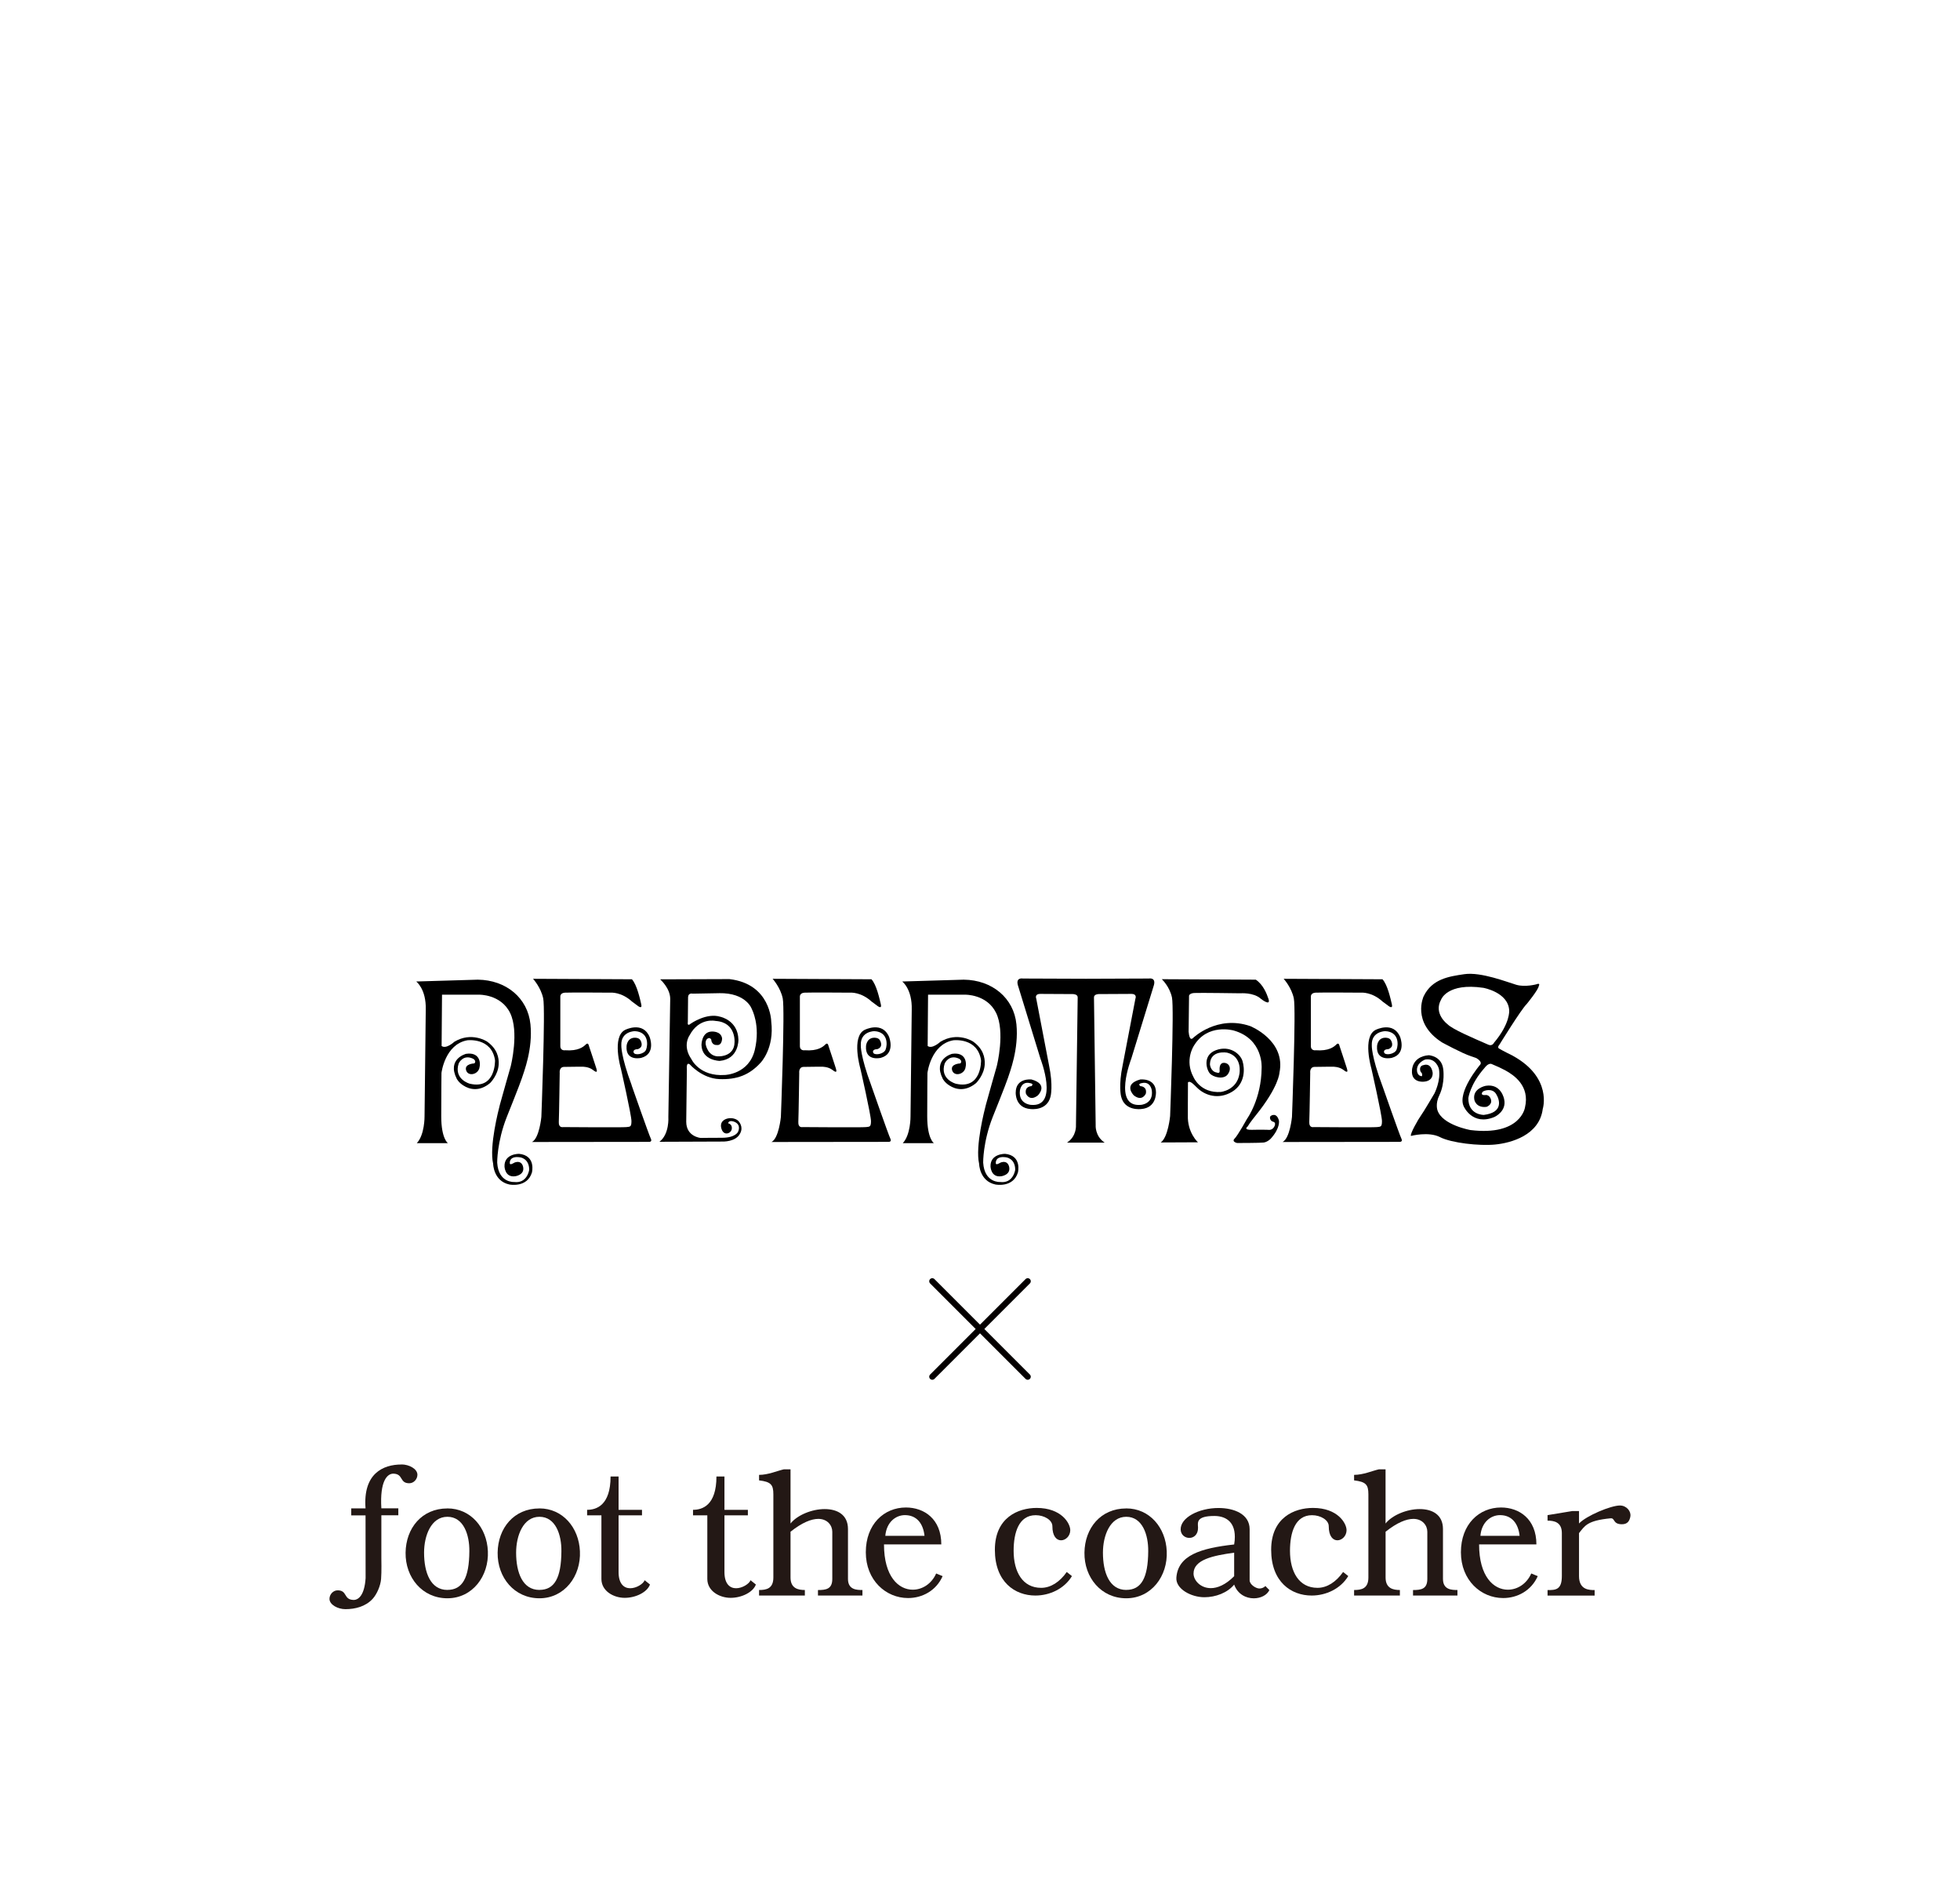 <?xml version="1.0" encoding="UTF-8"?>
<svg id="_レイヤー_3" data-name="レイヤー_3" xmlns="http://www.w3.org/2000/svg" version="1.1" viewBox="0 0 580 558">
  <!-- Generator: Adobe Illustrator 29.6.1, SVG Export Plug-In . SVG Version: 2.1.1 Build 9)  -->
  <defs>
    <style>
      .st0 {
        fill: none;
        stroke: #040000;
        stroke-linecap: round;
        stroke-miterlimit: 10;
        stroke-width: 1.81px;
      }

      .st1 {
        fill: #231815;
      }
    </style>
  </defs>
  <g>
    <path d="M153.53,341.36s-4.31-.07-4.24,3.69c0,0,.07,3.35,3.14,2.94,0,0,2.8-.34,2.39-2.67,0,0-.27-2.25-2.59-1.37,0,0-1.43.96-1.37.14,0,0-.27-2.19,3.01-1.71,0,0,2.73.27,2.73,3.69,0,0-.54,4.1-4.44,3.62,0,0-4.67.34-5.03-5.74,0,0-.09-6.07,2.83-13.48,0,0,3.96-9.84,4.5-11.57.54-1.73,3.25-8.47,2.51-15.86-.77-7.78-7.2-13.12-15.58-13.21l-18.23.54s3.01,2.19,2.83,8.38l-.36,31.52s.07,5.47-2.3,7.93h9.22s-1.98-1.3-1.98-7.93.07-12.85.07-12.85c0,0,1-8.47,7.65-9.66,0,0,7.2-.91,8.2,5.92,0,0,.27,8.75-7.47,6.93,0,0-4.82-1.28-3.28-6.01,0,0,1.27-2.83,4.28-1.37,0,0,1.1.64.36,1.37,0,0-3,.09-2.46,2,.55,1.91,3.37,1.36,3.92-.55.54-1.92-.08-4.85-3.92-4.28,0,0-5.75,1.46-2.75,7.4,0,0,.55,1.1,1.98,1.98,1.8,1.17,4.71,1.89,7.87-.73,0,0,2.37-2.31,2.55-5.51.12-2.03-.43-4.64-3.47-6.79,0,0-4.56-3.01-9.66.09,0,0-2.41,2.25-3.76,1.24l.12-15.18h10.93s6.47-.18,9.21,5.38c2.73,5.56.27,15.49.18,15.85-.09.36-2.75,9.59-3.19,11.3-.41,1.61-3.2,12.32-2,17.5,0,0,.07,5.1,4.78,6.12,0,0,5.27,1.1,6.7-3.55,0,0,1.3-5.06-3.89-5.53"/>
    <path d="M297.35,341.36s-4.3-.07-4.24,3.69c0,0,.07,3.35,3.15,2.94,0,0,2.8-.34,2.39-2.67,0,0-.27-2.25-2.6-1.37,0,0-1.43.96-1.37.14,0,0-.27-2.19,3.01-1.71,0,0,2.73.27,2.73,3.69,0,0-.55,4.1-4.44,3.62,0,0-4.67.34-5.04-5.74,0,0-.1-6.07,2.82-13.48,0,0,3.96-9.84,4.51-11.57.54-1.73,3.24-8.47,2.51-15.86-.76-7.78-7.19-13.12-15.58-13.21l-18.22.54s3,2.19,2.82,8.38l-.36,31.52s.07,5.47-2.3,7.93h9.22s-1.98-1.3-1.98-7.93.07-12.85.07-12.85c0,0,1-8.47,7.65-9.66,0,0,7.2-.91,8.21,5.92,0,0,.27,8.75-7.47,6.93,0,0-4.83-1.28-3.28-6.01,0,0,1.27-2.83,4.28-1.37,0,0,1.09.64.36,1.37,0,0-3,.09-2.46,2,.54,1.91,3.37,1.36,3.92-.55.55-1.92-.08-4.85-3.92-4.28,0,0-5.75,1.46-2.75,7.4,0,0,.55,1.1,1.98,1.98,1.8,1.17,4.7,1.89,7.87-.73,0,0,2.37-2.31,2.56-5.51.11-2.03-.43-4.64-3.47-6.79,0,0-4.56-3.01-9.66.09,0,0-2.42,2.25-3.76,1.24l.12-15.18h10.93s6.47-.18,9.2,5.38c2.73,5.56.28,15.49.18,15.85-.09.36-2.75,9.59-3.19,11.3-.41,1.61-3.2,12.32-2.01,17.5,0,0,.07,5.1,4.79,6.12,0,0,5.26,1.1,6.69-3.55,0,0,1.3-5.06-3.89-5.53"/>
    <path d="M186.93,321.07c-3.26-8.77-3.07-11.82-3.07-11.82-.18-4.19,4.01-4.19,4.01-4.19,4.12.22,3.87,4.1,3.32,5.47-.54,1.37-3.42,1.82-3.69.82-.28-1,1.23-.96,1.23-.96,2.09-.73.72-2.74.72-2.74-.45-.65-1.37-.68-1.85-.64-2.11.21-2.19,2.51-2.19,2.51-.3,4.57,4.34,3.44,4.34,3.44,4.47-1.18,2.49-6.17,2.49-6.17-2-4.83-7.29-2.09-7.29-2.09-3.97,2.05-1.23,11.39-1.23,11.39,0,0,3.14,13.8,3.14,15.58s-.41,1.64-1.5,1.77c-1.09.14-18.72,0-18.72,0,0,0-1.37.32-1.28-1.5.09-1.82.27-14.49.27-14.49,0,0-.25-1.78,1.28-1.82,1.91-.05,5.46-.05,5.46-.05,0,0,1.82-.05,3.1.96s1.28.46,1-.46c-.27-.91-2.19-6.65-2.19-6.65,0,0-.18-1.18-.91-.45-.73.73-2.28,2.01-6.11,1.73,0,0-1.45.27-1.45-1.28v-14.58s-.09-1.09,1.36-1.18c1.46-.09,13.58,0,13.58,0,0,0,3.09-.28,6.28,2.64l1.73,1.28s1.36,1.09,1-.46c-.36-1.55-1.28-5.83-2.77-7.42l-29.25-.14s2.32,2.53,3.01,5.81c.68,3.28-.55,35.05-.55,35.05,0,0-.59,6.33-2.78,7.42l34.49-.04s1.23.14.68-.96c-.55-1.09-5.68-15.78-5.68-15.78"/>
    <path d="M257.8,321.07c-3.26-8.77-3.07-11.82-3.07-11.82-.18-4.19,4.01-4.19,4.01-4.19,4.12.22,3.87,4.1,3.32,5.47-.54,1.37-3.42,1.82-3.69.82-.28-1,1.23-.96,1.23-.96,2.09-.73.72-2.74.72-2.74-.46-.65-1.37-.68-1.85-.64-2.11.21-2.2,2.51-2.2,2.51-.29,4.57,4.35,3.44,4.35,3.44,4.47-1.18,2.49-6.17,2.49-6.17-2-4.83-7.29-2.09-7.29-2.09-3.96,2.05-1.23,11.39-1.23,11.39,0,0,3.15,13.8,3.15,15.58s-.41,1.64-1.51,1.77c-1.09.14-18.72,0-18.72,0,0,0-1.36.32-1.27-1.5.09-1.82.27-14.49.27-14.49,0,0-.24-1.78,1.28-1.82,1.91-.05,5.46-.05,5.46-.05,0,0,1.82-.05,3.1.96,1.28,1,1.28.46,1-.46-.27-.91-2.18-6.65-2.18-6.65,0,0-.19-1.18-.91-.45-.73.73-2.28,2.01-6.1,1.73,0,0-1.46.27-1.46-1.28v-14.58s-.09-1.09,1.37-1.18c1.45-.09,13.57,0,13.57,0,0,0,3.1-.28,6.29,2.64l1.73,1.28s1.36,1.09,1-.46c-.37-1.55-1.28-5.83-2.78-7.42l-29.25-.14s2.32,2.53,3,5.81c.68,3.28-.55,35.05-.55,35.05,0,0-.59,6.33-2.78,7.42l34.49-.04s1.23.14.68-.96c-.54-1.09-5.67-15.78-5.67-15.78"/>
    <path d="M409.01,321.07c-3.27-8.77-3.07-11.82-3.07-11.82-.18-4.19,4.01-4.19,4.01-4.19,4.12.22,3.87,4.1,3.32,5.47-.54,1.37-3.42,1.82-3.69.82-.27-1,1.23-.96,1.23-.96,2.1-.73.73-2.74.73-2.74-.46-.65-1.38-.68-1.86-.64-2.11.21-2.19,2.51-2.19,2.51-.3,4.57,4.35,3.44,4.35,3.44,4.47-1.18,2.49-6.17,2.49-6.17-2.01-4.83-7.29-2.09-7.29-2.09-3.96,2.05-1.23,11.39-1.23,11.39,0,0,3.14,13.8,3.14,15.58s-.41,1.64-1.5,1.77c-1.1.14-18.73,0-18.73,0,0,0-1.36.32-1.28-1.5.09-1.82.28-14.49.28-14.49,0,0-.25-1.78,1.28-1.82,1.91-.05,5.47-.05,5.47-.05,0,0,1.82-.05,3.1.96,1.28,1,1.28.46,1-.46-.27-.91-2.18-6.65-2.18-6.65,0,0-.18-1.18-.91-.45-.73.73-2.28,2.01-6.11,1.73,0,0-1.46.27-1.46-1.28v-14.58s-.09-1.09,1.37-1.18c1.46-.09,13.57,0,13.57,0,0,0,3.1-.28,6.29,2.64l1.73,1.28s1.37,1.09,1.01-.46c-.36-1.55-1.28-5.83-2.78-7.42l-29.24-.14s2.33,2.53,3.01,5.81c.68,3.28-.55,35.05-.55,35.05,0,0-.59,6.33-2.78,7.42l34.48-.04s1.23.14.68-.96c-.55-1.09-5.68-15.78-5.68-15.78"/>
    <path d="M212.78,293.82c8.15-.13,9.7,4.72,9.7,4.72,0,0,2.6,4.78.89,12.03-1.71,7.24-8.81,7.45-8.81,7.45-7.59.55-9.98-4.71-9.98-4.71-2.73-3.96-.55-6.97-.55-6.97,2.87-5.46,7.73-4.3,7.73-4.3,6.15.41,5.6,6.36,5.6,6.36-.07,4.1-4.37,4.1-4.37,4.1-3.55.34-4.17-3.56-4.17-3.56-.21-1.77,1.02-1.84,1.02-1.84.8.14.68.89.68.89.41,1.3,1.5,1.16,1.5,1.16,1.7.27,1.66-1.96,1.66-1.96-.34-2.26-3.16-2.01-3.16-2.01-2.94.14-2.94,3.97-2.94,3.97.13,4.64,5.39,4.71,5.39,4.71,5.74-.54,5.54-6.28,5.54-6.28-.14-5.74-5.33-6.77-5.33-6.77-4.1-1.3-8.81,2.05-8.81,2.05-1.1.95-.83-.48-.83-.48l.07-7.38c.07-1.37,1.36-1.03,1.36-1.03l7.79-.14ZM228.22,302.16s-.14-11.07-12.37-12.5l-20.5.07s2.98,2.59,2.98,5.78l-.55,34.99s.36,5.01-2.64,7.29l18.68-.07s3.92.16,5.19-2.39c1.09-1.96-.32-3.51-.59-3.78-.27-.27-1.29-.9-2.74-.72-1.46.19-2.84,1.2-2.15,3.21.72,2.13,2.89,1.29,3.03-.13.14-1.41-1.1-1.59-1.1-1.59.26-1.21,2.04-.37,2.04-.37,1.96.96.88,2.92.88,2.92,0,0-.73,1.73-4.74,1.73s-6.29.05-6.29.05c0,0-4.27-.34-4.28-4.79l.19-15.58s-.26-2.16.84-1.41c0,0,3.62,4.17,8.75,4.37,5.13.2,8.88-1.16,12.23-4.85,0,0,4.13-4.18,3.14-12.23"/>
    <path d="M369.18,333.3c.61-1.09,2.39-3.28,2.39-3.28,6.9-8.54,7.04-12.64,7.04-12.64,1.98-9.57-8.61-13.8-8.61-13.8-9.84-3.41-16.94,3.49-16.94,3.49-1.16,1.16-1.3-1.78-1.3-1.78l-.03.19c.07-6.08.13-10.89.13-10.89,0,0,.08-.73,1.54-.82,1.46-.09,13.66.09,13.66.09,0,0,3.9-.32,6.02,1.6,0,0,3.08,2.46,2.28.04-.5-1.51-1.55-4.19-3.74-5.67l-27.82-.14s2.32,2.14,3.01,5.42c.68,3.28-.55,35.06-.55,35.06,0,0-.59,6.33-2.78,7.82l11.01-.05s-3.17-2.88-2.98-8.01c.02-.59-.03-4.66.03-9.73.55-.49,1.38.27,2.67,1.56,2.39,2.39,6.42,3.62,10.39,1.23,3.96-2.39,3.76-6.9,3.08-9.09-.68-2.19-3.83-4.71-7.86-3.21-4.03,1.5-2.8,5.67-1.85,6.83.96,1.16,4.1,1.98,5.33.34,1.23-1.64.55-3.28-.95-3.42-1.5-.13-1.5,1.5-1.44,2.39.07.89-.82.48-.82.48-1.91-.28-2.05-2.46-2.05-2.46.14-4.37,5.12-3.42,5.12-3.42,4.58,1.16,3.62,6.22,3.62,6.22-.75,4.92-5.53,5.4-5.53,5.4-6.08.41-8.06-4.37-8.06-4.37-2.73-4.99.06-9.23.06-9.23,4.03-6.83,11.82-4.58,11.82-4.58,8.88,2.53,8.27,11.07,8.27,11.07-.07,9.22-4.31,15.04-4.31,15.04,0,0-2.73,4.92-3.69,5.87-.96.96.75,1.3.75,1.3,0,0,6.77,0,7.86-.14,1.1-.14,2.05-1.1,2.05-1.1,2.94-3.21,2.46-5.4,2.46-5.4-.69-2.53-2.32-1.43-2.32-1.43-.62.27-.34,1.57.61,1.78.96.2.41,1.3.41,1.3-.61,1.37-1.91,1.09-1.91,1.09,0,0-2.12-.07-4.79,0-2.67.07-1.3-.95-1.3-.95"/>
    <path d="M342.08,323.25c0-4.44-4.65-3.9-4.65-3.9-5.26,1.44-1.91,4.71-1.91,4.71,2.53,1.98,3.56-.54,3.56-.54.41-2.19-1.64-2.19-1.64-2.19-.89-.75.41-.89.41-.89,2.66-.68,3,2.19,3,2.19.48,4.03-3.28,4.24-3.28,4.24-8.41.75-2.8-13.67-2.8-13.67l6.56-21.32c1.02-2.87-1.36-2.39-1.36-2.39l-18.63.07-18.64-.07s-2.39-.48-1.36,2.39l6.55,21.32s5.61,14.42-2.8,13.67c0,0-3.76-.21-3.28-4.24,0,0,.34-2.87,3-2.19,0,0,1.3.14.41.89,0,0-2.05,0-1.64,2.19,0,0,1.02,2.53,3.55.54,0,0,3.35-3.28-1.91-4.71,0,0-4.65-.54-4.65,3.9,0,0-.21,4.51,4.37,4.85,0,0,4.92.69,5.95-3.75,0,0,.82-3.14-.48-9.29l-3.76-19.61s-.64-1.46,1.32-1.41l9.52.05s1.42,0,1.42.96c0,1.18-.51,37.79-.51,37.79,0,0,.28,3.28-2.66,5.2h11.16c-2.94-1.92-2.67-5.2-2.67-5.2,0,0-.5-36.6-.5-37.79,0-.96,1.42-.96,1.42-.96l9.52-.05c1.96-.05,1.32,1.41,1.32,1.41l-3.76,19.61c-1.3,6.15-.48,9.29-.48,9.29,1.03,4.44,5.94,3.75,5.94,3.75,4.58-.33,4.38-4.85,4.38-4.85"/>
    <path d="M447.69,312.34s-2.73-1.32-4.19-2.18c-.34-.41-.05-.79.23-1.14,0,0,6.42-10.43,8.06-12,0,0,3.48-4.24,3.56-5.33,0,0,.61-1.02-.75-.48,0,0-3.28.89-5.88.14-2.6-.75-10.45-3.89-15.44-3.14-4.44.66-9.52,1.36-12.01,6.56,0,0-3.64,7.74,5.38,13.58,0,0,6.01,3.28,8.56,4.1.46.15,1.02.34,1.63.56.71.42,1.87,1.28,1.08,2.07,0,0-6.77,7.99-4.78,12.23,0,0,2.53,5.87,9.09,3.14,0,0,3.69-1.64,2.87-5.26,0,0-.82-4.71-5.46-3.96,0,0-4.03.75-3.35,4.17,0,0,.48,2.46,3.62,2.05,0,0,1.71-.62,1.3-2.12,0,0-.34-1.5-1.64-1.37-1.3.13-1.16-.48-.89-.89.27-.41,2.87-1.3,4.03.55,1.16,1.85,2.12,5.51-3.62,6.22,0,0-4.65.07-4.58-4.99,0,0,.48-4.05,4.81-8.93,0,0,1-1.46,2.03-1.16,1.58.65,3.06,1.33,4.08,1.89,2.47,1.36,7.38,4.55,5.83,11.02,0,0-1.28,8.47-16.13,6.65,0,0-8.29-1.46-9.75-5.83,0,0-.72-1.91.55-4.47,1.78-3.74,1.14-7.79,1.14-7.79-.5-3.87-4.28-4.05-4.28-4.05-5.01.41-4.96,4.51-4.96,4.51-.27,3.64,3.33,3.33,3.33,3.33,3.19-.14,2.78-2.74,2.78-2.74-.54-3.05-2.6-2.19-2.6-2.19-1.64.23-1.09,1.96-.78,2.19.32.23.28.77.28.77.05.45-.28.32-.28.32-1.09-.18-1.23-1.41-1.23-1.41-.36-2.55,2.42-3.51,2.42-3.51,3.27-.55,4.05,2.78,4.05,2.78.64,3.42-1.32,7.25-1.32,7.25,0,0-3.37,5.74-4.01,6.56-.63.82-3.46,5.74-2.91,6.01,0,0,5.19-1.37,8.56.36,3.37,1.73,11.66,2.65,16.31,2.19,4.65-.45,13.1-2.71,14.1-10.54,0,0,2.94-9.2-8.81-15.69M440.41,309.06c-4.67-2.04-10.6-4.54-12.12-6.1,0,0-4.19-3.1-1.82-7.28,0,0,1.82-5.01,12.48-3.44,0,0,7.38,1.3,7.65,6.7,0,0,.34,3.83-4.51,9.56,0,0-.46,1.07-1.68.57"/>
  </g>
  <g>
    <path class="st1" d="M118.81,433.26c-5.51,0-11.43,2.73-10.64,12.99h-4.23v2.06h4.23s.01,18.51.02,18.56c-.32,5.05-2.11,6.51-3.61,6.46-3-.11-1.72-2.84-4.67-2.84-1.33,0-2.41,1.21-2.41,2.52,0,1.73,2.46,3.05,4.72,3.05,2.92,0,5.96-.78,8.04-3.04,1.26-1.37,2.35-3.88,2.51-5.89.17-2.01.08-6.12.08-6.12h0v-12.72h5.02v-2.06h-5.02c-.49-8.15,1.77-10.31,3.59-10.26,3,.1,1.72,2.84,4.67,2.84,1.33,0,2.41-1.21,2.41-2.52,0-1.73-2.46-3.05-4.72-3.05Z"/>
    <path class="st1" d="M132.39,470.37c-4.99,0-6.9-5.14-6.9-11.03,0-5.04,2.1-10.61,6.9-10.61s6.55,5.35,6.5,10.18c-.05,7.93-2.05,11.45-6.5,11.45ZM132.39,446.26c-7.58,0-12.27,5.84-12.37,13.08-.1,7.35,4.94,13.5,12.37,13.5s12.32-6.57,11.98-13.93c-.29-6.98-5.08-12.66-11.98-12.66Z"/>
    <path class="st1" d="M159.63,470.37c-4.99,0-6.9-5.14-6.9-11.03,0-5.04,2.1-10.61,6.9-10.61s6.55,5.35,6.5,10.18c-.05,7.93-2.05,11.45-6.5,11.45ZM159.63,446.26c-7.58,0-12.27,5.84-12.37,13.08-.1,7.35,4.94,13.5,12.37,13.5s12.33-6.57,11.98-13.93c-.3-6.98-5.09-12.66-11.98-12.66Z"/>
    <path class="st1" d="M192.34,468.76c-.79,2.26-4.18,3.95-7.47,3.95s-6.9-2-6.9-5.58v-18.83h-4.23v-1.63c2.7,0,6.94-1.27,6.94-9.86h2.37v9.86h6.93v1.63h-6.93v16.78c0,3.58,1.67,4.79,3.44,4.79,1.87,0,3.89-1.32,4.28-2.37l1.57,1.26Z"/>
    <path class="st1" d="M223.68,468.76c-.79,2.26-4.18,3.95-7.47,3.95s-6.9-2-6.9-5.58v-18.83h-4.23v-1.63c2.71,0,6.93-1.27,6.93-9.86h2.37v9.86h6.93v1.63h-6.93v16.78c0,3.58,1.67,4.79,3.44,4.79,1.87,0,3.89-1.32,4.28-2.37l1.57,1.26Z"/>
    <path class="st1" d="M255.2,472.03h-13.15v-1.63c2.36,0,4.24-.26,4.24-3.27v-13.98c0-1.85-1.43-3.8-4.14-3.8-2.02,0-4.78,1.06-8.22,3.8v13.55c0,3.27,2.32,3.69,4.24,3.69v1.63h-13.55v-1.63c2.11,0,4.23-.37,4.23-3.69v-24.63c0-2.85-.74-3.69-4.23-4.11v-1.63c2.71,0,5.41-1.21,7.34-1.64h1.97v16.03c1.97-2.48,6.3-4.27,10.09-4.27s6.91,1.69,6.91,5.91v14.76c0,3.27,2.7,3.27,4.28,3.27v1.63Z"/>
    <path class="st1" d="M261.98,454.37c.35-4.07,3.1-6.13,5.8-6.13,3.49,0,5.41,2.48,5.8,6.13h-11.61ZM277.03,465.5c-1.38,3.11-4.13,4.8-6.93,4.8-4.18,0-8.51-3.85-8.51-13.4h16.96c0-7.55-5.11-10.92-10.47-10.92-6.49,0-11.87,4.96-11.87,13.24s5.92,13.55,12.51,13.55c4.18,0,8.31-2.16,10.22-6.48l-1.92-.79Z"/>
    <path class="st1" d="M317.2,466.29c-2.22,3.69-6.51,5.74-10.82,5.74-6.03,0-11.98-4-11.98-13.54s6.88-12.38,12.37-12.38c7.37,0,9.94,4.58,9.94,6.58,0,1.74-1.38,3-2.72,3s-2.57-1.21-2.57-4.16c0-1.84-2.4-3.27-4.95-3.27-5,0-6.52,5.16-6.52,10.54,0,6.22,2.65,10.95,8.14,10.95,2.85,0,5.51-1.74,7.58-4.69l1.52,1.21Z"/>
    <path class="st1" d="M333.28,470.37c-4.99,0-6.9-5.14-6.9-11.03,0-5.04,2.1-10.61,6.9-10.61s6.55,5.35,6.5,10.18c-.05,7.93-2.05,11.45-6.5,11.45ZM333.28,446.26c-7.59,0-12.28,5.84-12.37,13.08-.1,7.35,4.93,13.5,12.37,13.5s12.32-6.57,11.98-13.93c-.3-6.98-5.08-12.66-11.98-12.66Z"/>
    <path class="st1" d="M358.32,469.84c-3.1,0-5.13-2.32-5.13-4.32,0-4.11,5.82-5.32,12.02-6.17v6.96c-2.56,2.58-4.98,3.53-6.9,3.53ZM374.46,469.21c-.44.47-1.13.74-1.77.74-1.08,0-2.9-1.21-2.9-2.42v-15.13c0-4.43-4.53-6.27-9.21-6.27-5.81,0-11.29,2.84-11.2,6.38.05,1.58,1.29,2.47,2.57,2.47s2.61-.95,2.57-3.06c-.05-1.42-.69-3.43,4.83-3.43,2.91,0,6.06,1.32,6.06,6.17,0,.68-.05,1.42-.2,2.26-10,1.11-16.61,3.22-17.1,9.81-.25,3.32,4.34,5.8,8.28,5.8,3.35,0,6.85-1.32,8.82-3.74,1.03,2.84,3.49,4.06,5.8,4.06,2.02,0,3.89-.9,4.62-2.43l-1.18-1.21Z"/>
    <path class="st1" d="M398.96,466.29c-2.22,3.69-6.51,5.74-10.82,5.74-6.03,0-11.98-4-11.98-13.54s6.88-12.38,12.37-12.38c7.37,0,9.94,4.58,9.94,6.58,0,1.74-1.38,3-2.71,3s-2.56-1.21-2.56-4.16c0-1.84-2.4-3.27-4.95-3.27-5,0-6.52,5.16-6.52,10.54,0,6.22,2.65,10.95,8.14,10.95,2.84,0,5.5-1.74,7.58-4.69l1.53,1.21Z"/>
    <path class="st1" d="M431.29,472.03h-13.15v-1.63c2.36,0,4.23-.26,4.23-3.27v-13.98c0-1.85-1.43-3.8-4.13-3.8-2.02,0-4.78,1.06-8.22,3.8v13.55c0,3.27,2.31,3.69,4.23,3.69v1.63h-13.55v-1.63c2.12,0,4.23-.37,4.23-3.69v-24.63c0-2.85-.74-3.69-4.23-4.11v-1.63c2.71,0,5.41-1.21,7.34-1.64h1.97v16.03c1.97-2.48,6.3-4.27,10.09-4.27s6.9,1.69,6.9,5.91v14.76c0,3.27,2.7,3.27,4.28,3.27v1.63Z"/>
    <path class="st1" d="M438.08,454.37c.34-4.07,3.09-6.13,5.8-6.13,3.49,0,5.41,2.48,5.8,6.13h-11.6ZM453.13,465.5c-1.38,3.11-4.13,4.8-6.93,4.8-4.18,0-8.51-3.85-8.51-13.4h16.96c0-7.55-5.11-10.92-10.47-10.92-6.49,0-11.87,4.96-11.87,13.24s5.92,13.55,12.51,13.55c4.18,0,8.31-2.16,10.23-6.48l-1.92-.79Z"/>
    <path class="st1" d="M482.46,448.64c-.21,1.08-.67,2.3-2.49,2.3-2.78,0-1.98-1.89-3.37-1.76-7.02.68-7.62,2.27-9.34,4.38v12.73c0,4.12,3.1,4.12,4.62,4.12v1.63h-13.93v-1.63c2.31,0,4.23,0,4.23-4.12v-12.73c0-3.27-2.31-3.69-4.23-3.69v-1.63l7.34-1.21h1.97v3.68c2.21-2.31,9.41-5.32,12.11-5.32,1.97,0,3.37,1.76,3.08,3.25Z"/>
  </g>
  <g>
    <line class="st0" x1="275.88" y1="379.05" x2="304.12" y2="407.29"/>
    <line class="st0" x1="304.12" y1="379.05" x2="275.88" y2="407.29"/>
  </g>
</svg>